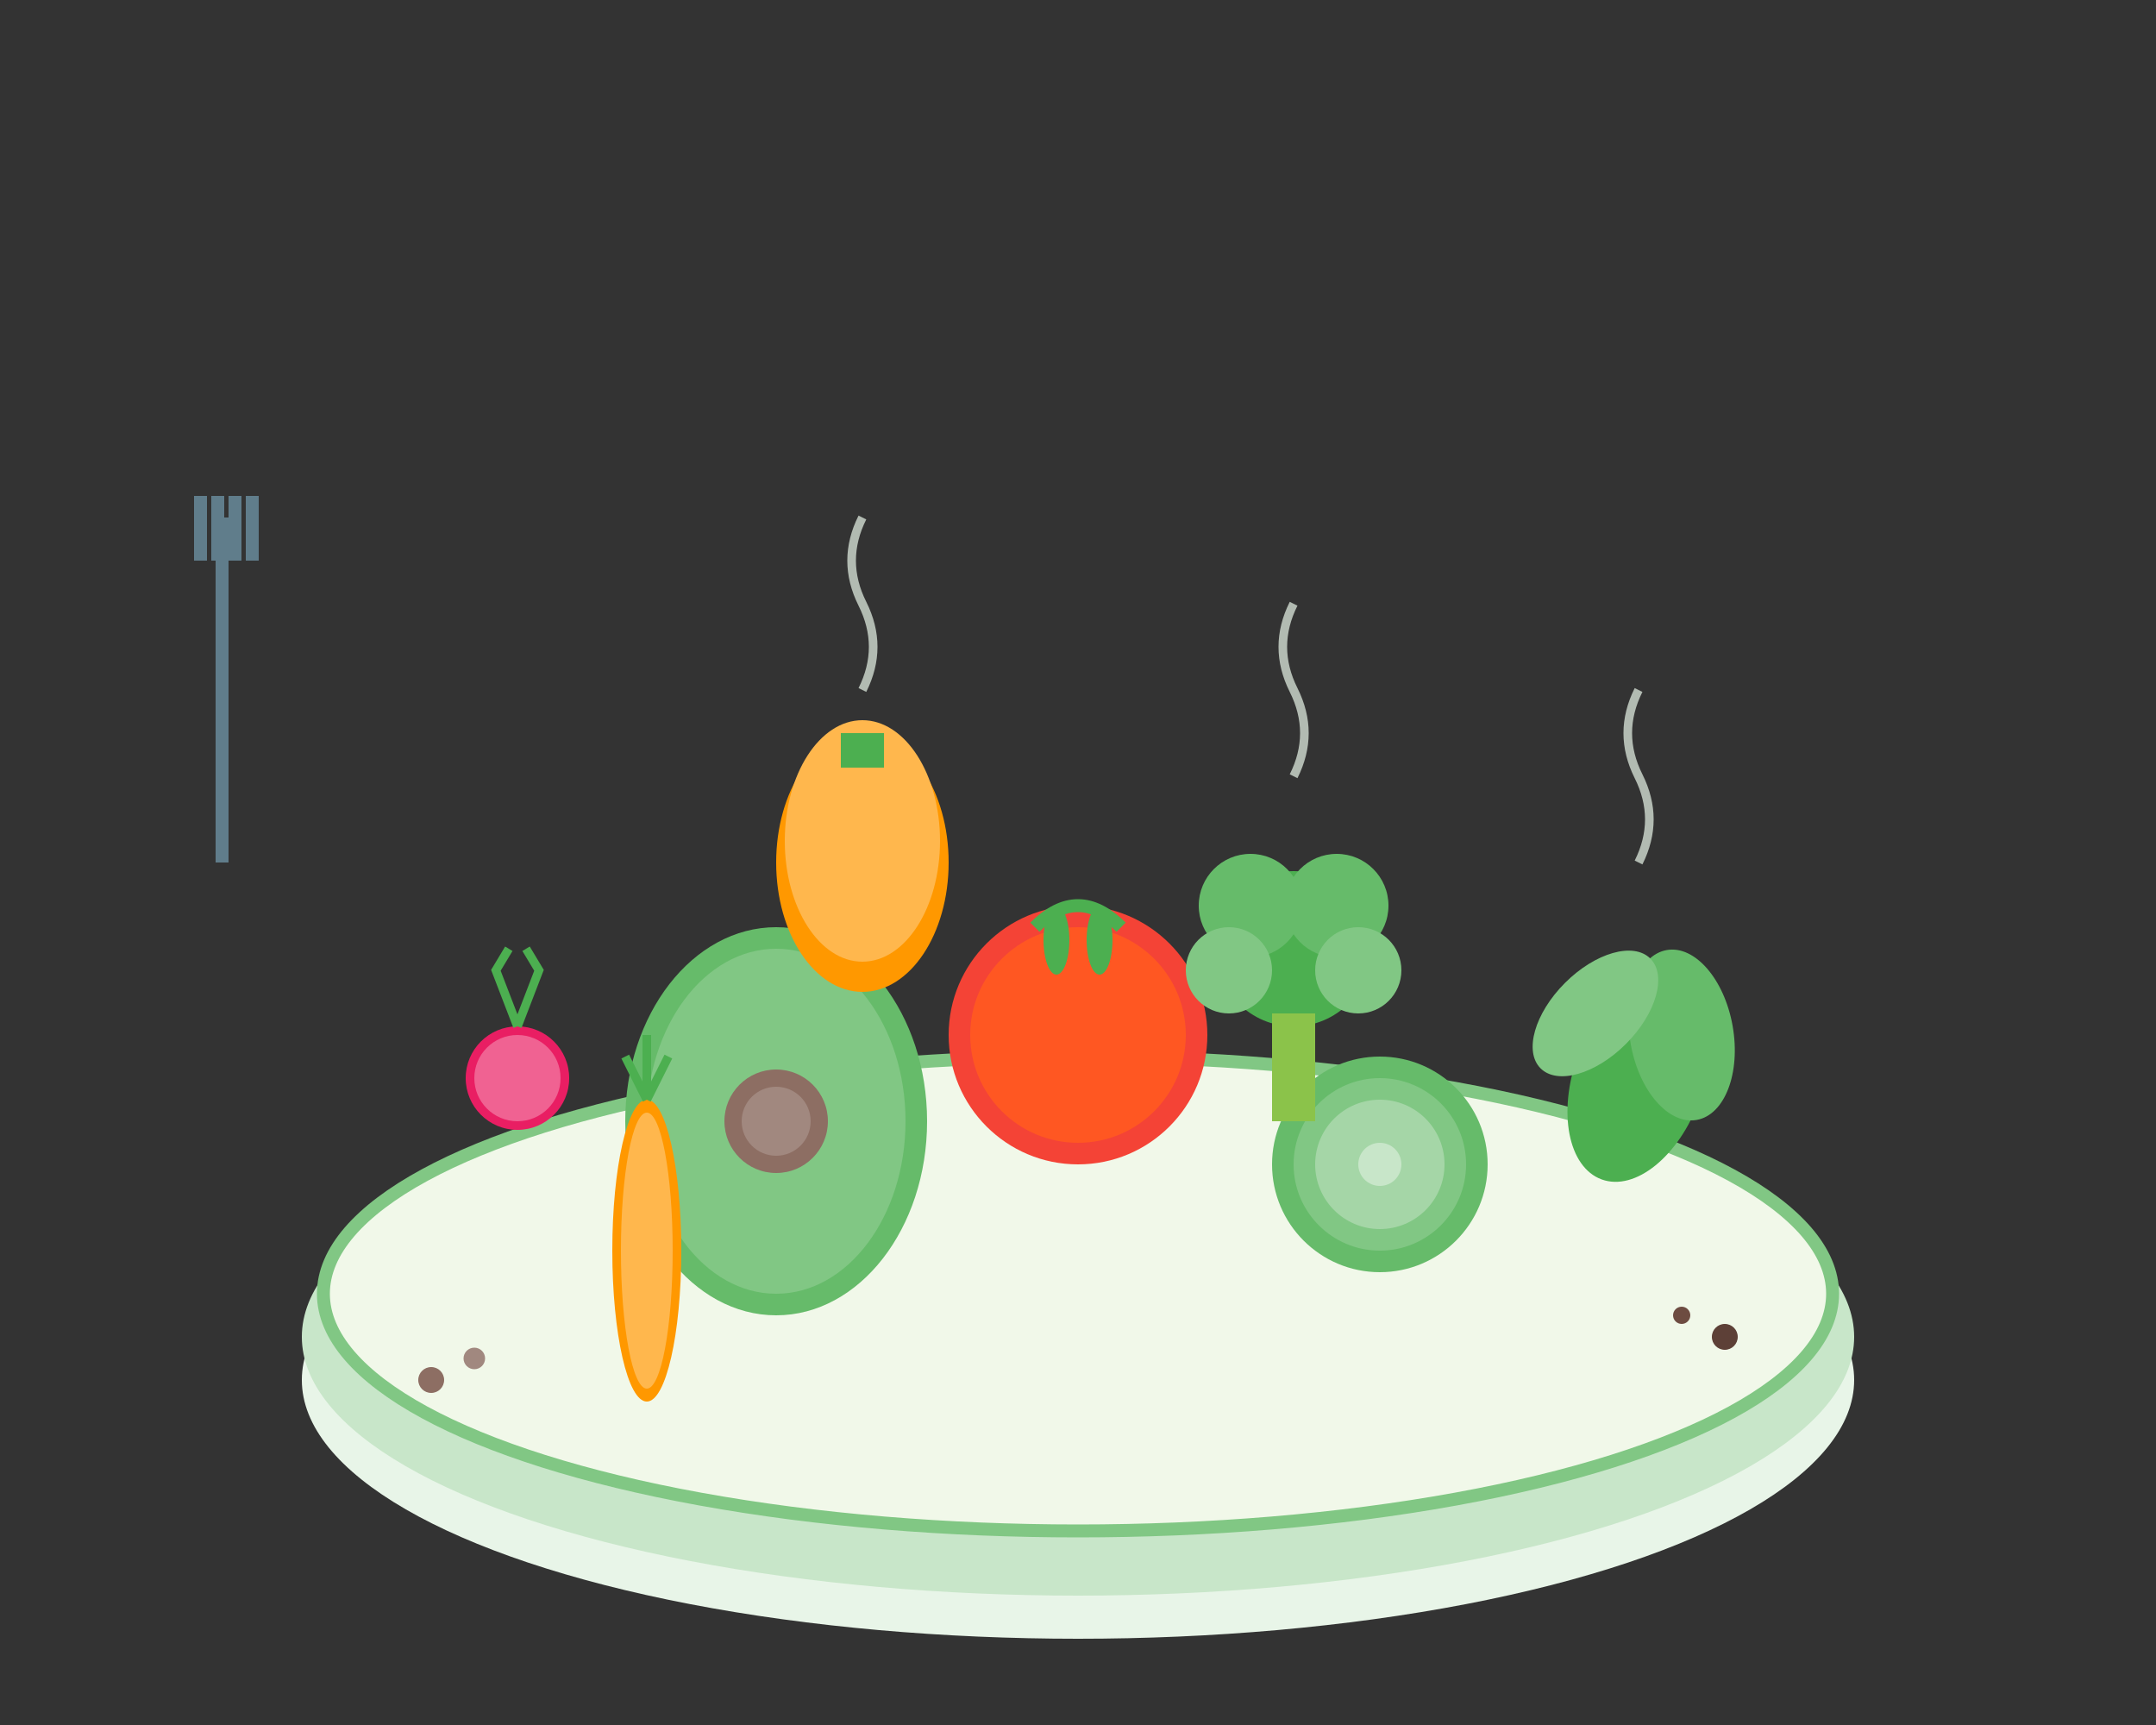 <svg width="500" height="400" viewBox="0 0 500 400" fill="none" xmlns="http://www.w3.org/2000/svg">
  <rect x="0" y="0" width="500" height="400" fill="#333333" stroke="none"/>
  <!-- Bowl -->
  <ellipse cx="250" cy="320" rx="180" ry="60" fill="#E8F5E8"/>
  <ellipse cx="250" cy="310" rx="180" ry="60" fill="#C8E6C9"/>
  <ellipse cx="250" cy="300" rx="175" ry="55" fill="#F1F8E9"/>
  
  <!-- Bowl rim -->
  <ellipse cx="250" cy="300" rx="175" ry="55" fill="none" stroke="#81C784" stroke-width="3"/>
  
  <!-- Avocado half -->
  <ellipse cx="180" cy="260" rx="35" ry="45" fill="#66BB6A"/>
  <ellipse cx="180" cy="260" rx="30" ry="40" fill="#81C784"/>
  <circle cx="180" cy="260" r="12" fill="#8D6E63"/>
  <circle cx="180" cy="260" r="8" fill="#A1887F"/>
  
  <!-- Tomato -->
  <circle cx="250" cy="240" r="30" fill="#F44336"/>
  <circle cx="250" cy="240" r="25" fill="#FF5722"/>
  <path d="M240 215 Q250 205 260 215" stroke="#4CAF50" stroke-width="3" fill="none"/>
  <ellipse cx="245" cy="218" rx="3" ry="8" fill="#4CAF50"/>
  <ellipse cx="255" cy="218" rx="3" ry="8" fill="#4CAF50"/>
  
  <!-- Cucumber slices -->
  <circle cx="320" cy="270" r="25" fill="#66BB6A"/>
  <circle cx="320" cy="270" r="20" fill="#81C784"/>
  <circle cx="320" cy="270" r="15" fill="#A5D6A7"/>
  <circle cx="320" cy="270" r="5" fill="#C8E6C9"/>
  
  <!-- Carrot -->
  <ellipse cx="150" cy="290" rx="8" ry="35" fill="#FF9800"/>
  <ellipse cx="150" cy="290" rx="6" ry="32" fill="#FFB74D"/>
  <path d="M150 255 L145 245 M150 255 L150 240 M150 255 L155 245" stroke="#4CAF50" stroke-width="2"/>
  
  <!-- Broccoli -->
  <circle cx="300" cy="220" r="18" fill="#4CAF50"/>
  <circle cx="290" cy="210" r="12" fill="#66BB6A"/>
  <circle cx="310" cy="210" r="12" fill="#66BB6A"/>
  <circle cx="285" cy="225" r="10" fill="#81C784"/>
  <circle cx="315" cy="225" r="10" fill="#81C784"/>
  <rect x="295" y="235" width="10" height="25" fill="#8BC34A"/>
  
  <!-- Leafy greens -->
  <ellipse cx="380" cy="250" rx="15" ry="25" transform="rotate(20 380 250)" fill="#4CAF50"/>
  <ellipse cx="390" cy="240" rx="12" ry="20" transform="rotate(-10 390 240)" fill="#66BB6A"/>
  <ellipse cx="370" cy="235" rx="10" ry="18" transform="rotate(45 370 235)" fill="#81C784"/>
  
  <!-- Bell pepper -->
  <ellipse cx="200" cy="200" rx="20" ry="30" fill="#FF9800"/>
  <ellipse cx="200" cy="195" rx="18" ry="28" fill="#FFB74D"/>
  <rect x="195" y="170" width="10" height="8" fill="#4CAF50"/>
  
  <!-- Radishes -->
  <circle cx="120" cy="250" r="12" fill="#E91E63"/>
  <circle cx="120" cy="250" r="10" fill="#F06292"/>
  <path d="M120 238 L115 225 L118 220" stroke="#4CAF50" stroke-width="2" fill="none"/>
  <path d="M120 238 L125 225 L122 220" stroke="#4CAF50" stroke-width="2" fill="none"/>
  
  <!-- Seeds/nuts scattered -->
  <circle cx="100" cy="320" r="3" fill="#8D6E63"/>
  <circle cx="110" cy="315" r="2.5" fill="#A1887F"/>
  <circle cx="400" cy="310" r="3" fill="#5D4037"/>
  <circle cx="390" cy="305" r="2" fill="#6D4C41"/>
  
  <!-- Steam/freshness lines -->
  <path d="M200 160 Q205 150 200 140 Q195 130 200 120" stroke="#E8F5E8" stroke-width="2" fill="none" opacity="0.7"/>
  <path d="M300 180 Q305 170 300 160 Q295 150 300 140" stroke="#E8F5E8" stroke-width="2" fill="none" opacity="0.7"/>
  <path d="M380 200 Q385 190 380 180 Q375 170 380 160" stroke="#E8F5E8" stroke-width="2" fill="none" opacity="0.7"/>
  
  <!-- Fork -->
  <rect x="50" y="120" width="3" height="80" fill="#607D8B"/>
  <rect x="45" y="115" width="3" height="15" fill="#607D8B"/>
  <rect x="49" y="115" width="3" height="15" fill="#607D8B"/>
  <rect x="53" y="115" width="3" height="15" fill="#607D8B"/>
  <rect x="57" y="115" width="3" height="15" fill="#607D8B"/>
</svg>
